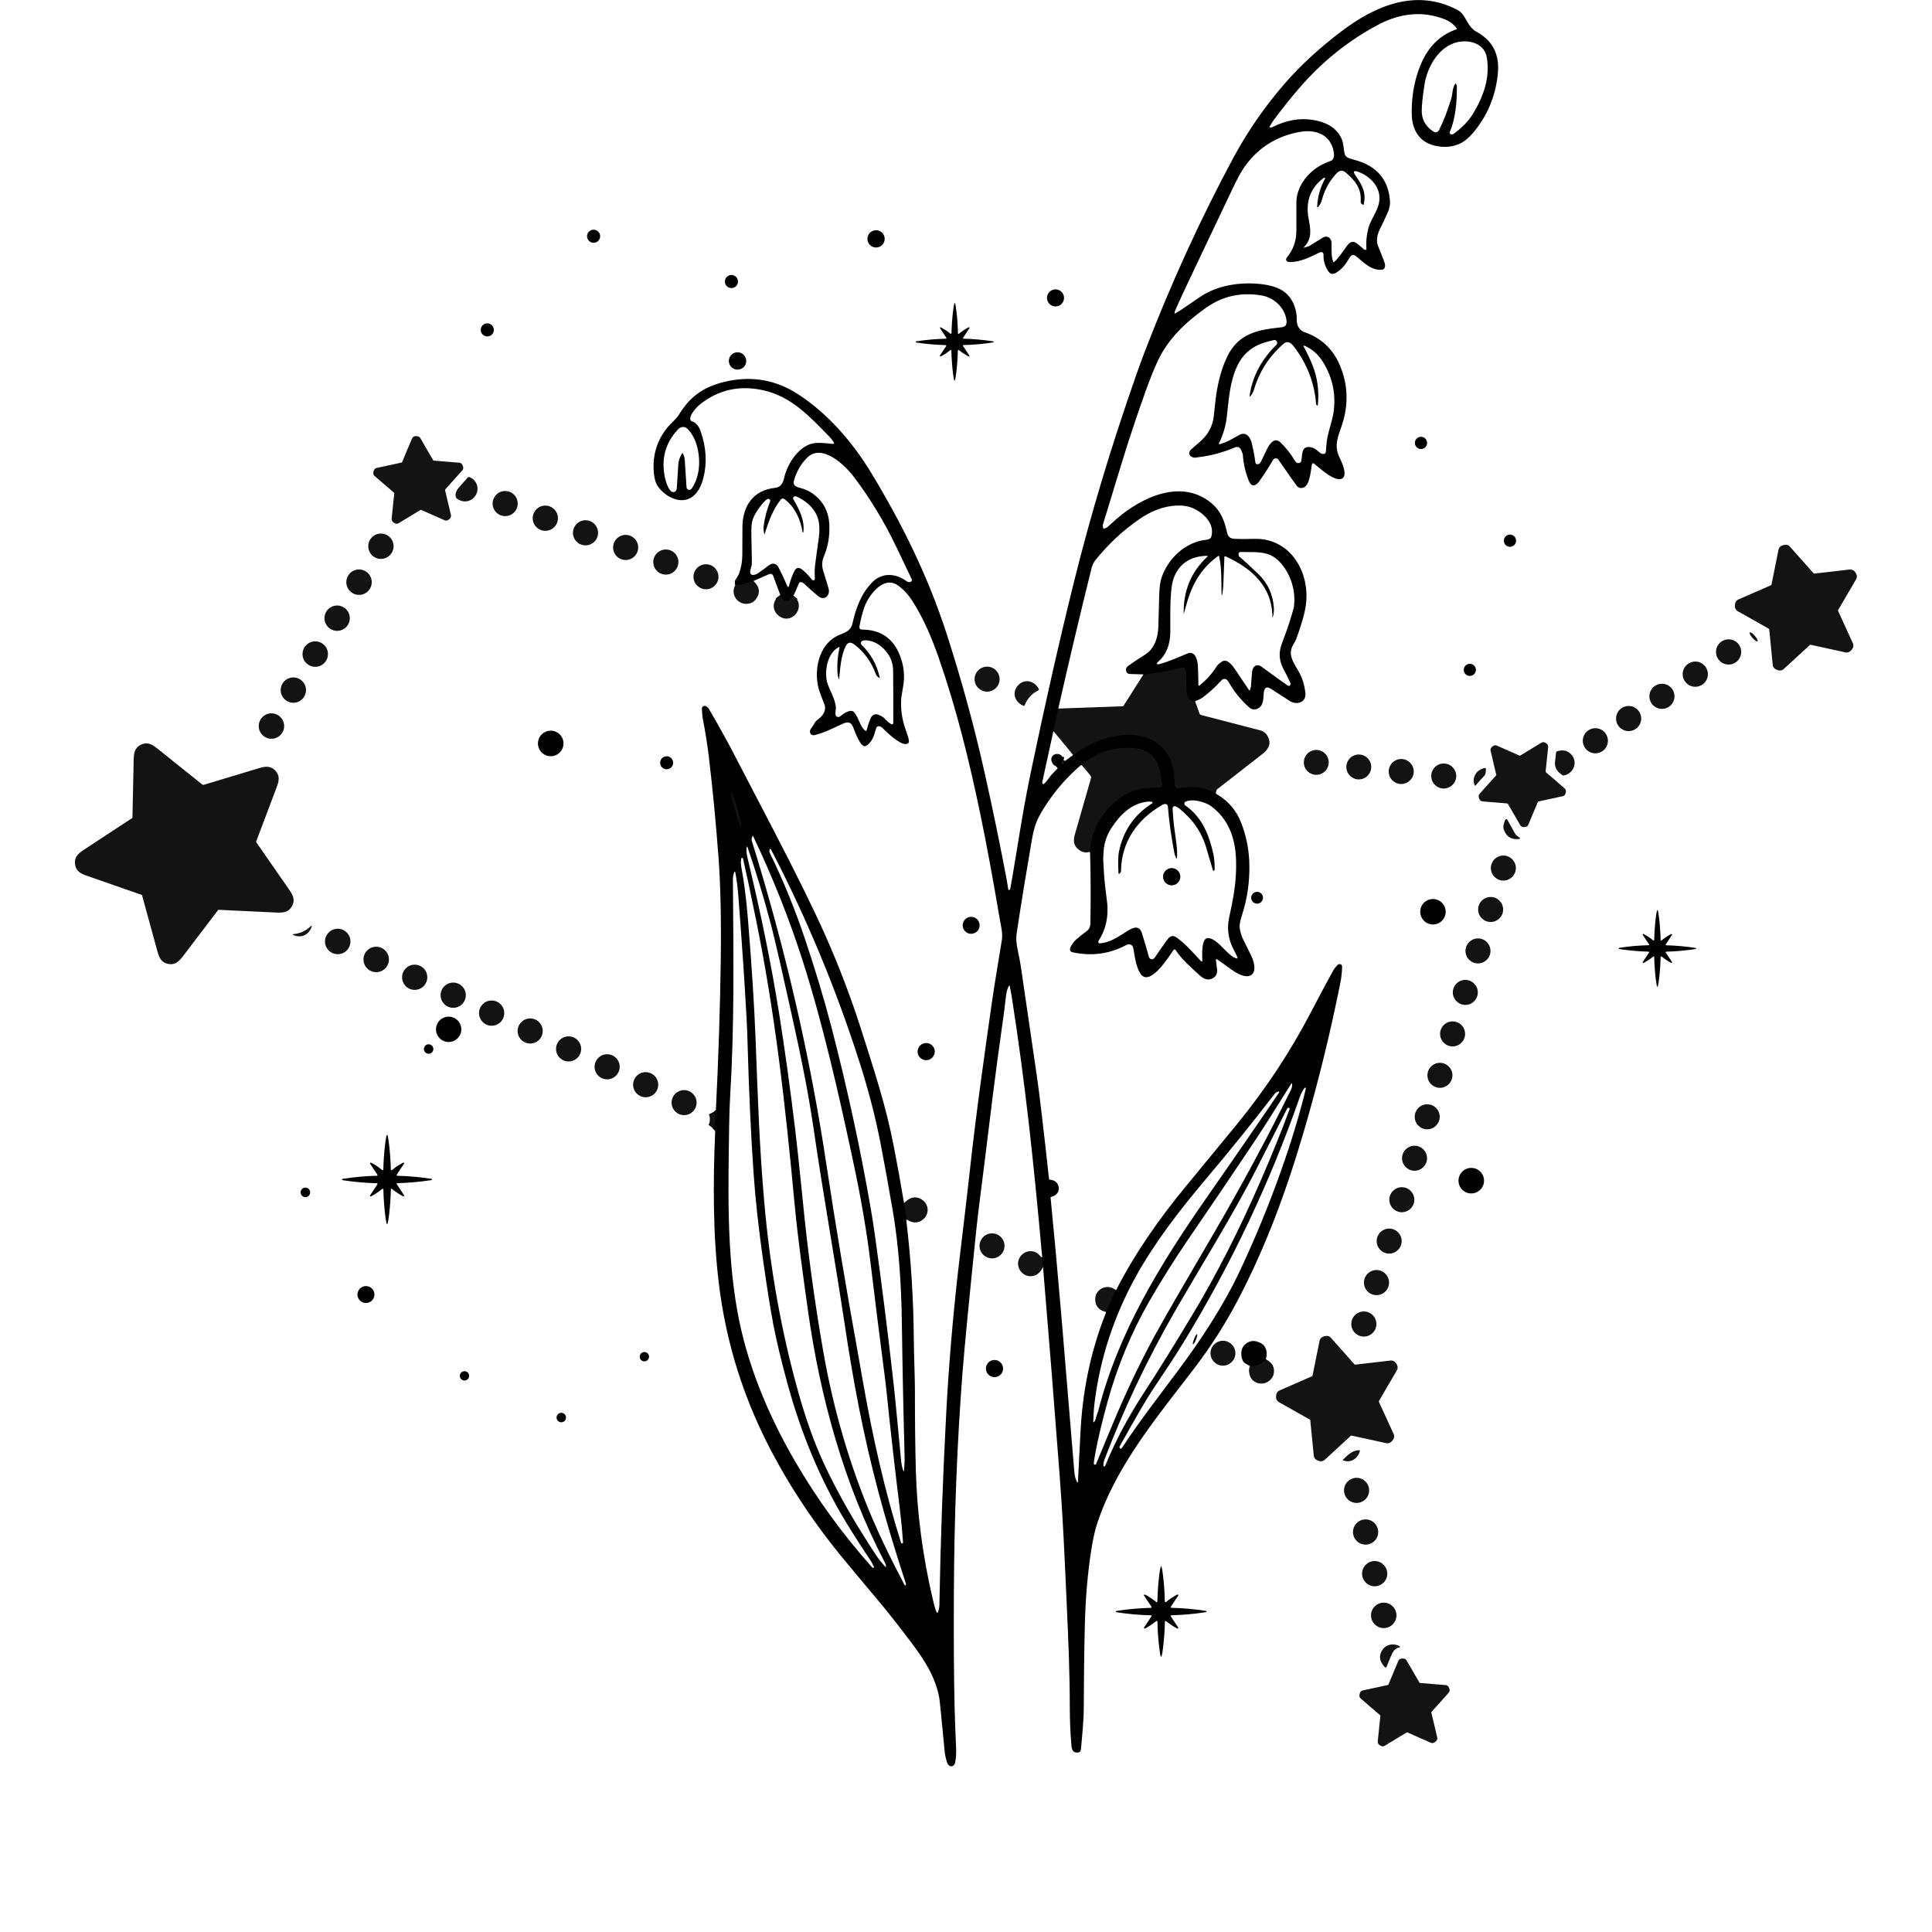 <?xml version="1.0" encoding="UTF-8"?>
<svg id="Layer_1" data-name="Layer 1" xmlns="http://www.w3.org/2000/svg" viewBox="0 0 360 360">
  <defs>
    <style>
      .cls-1, .cls-2 {
        stroke-width: 0px;
      }

      .cls-3 {
        fill: none;
        stroke: #090a0a;
        stroke-width: 2px;
      }

      .cls-2 {
        fill: #131313;
      }
    </style>
  </defs>
  <g>
    <path class="cls-3" d="m222.67,130.62c-1,.02-1.53-.57-1.57-1.76-.08-2.31-.13-3.56-.13-3.75,0-.43-.18-.67-.52-.74-.16-.03-.41,0-.76.11-2.22.63-4.43,1.03-6.63,1.18" vector-effect="non-scaling-stroke"/>
    <path class="cls-3" d="m197.2,132.03l-.91,4.2" vector-effect="non-scaling-stroke"/>
    <path class="cls-3" d="m198.1,142.05c-.19-.04-.31.07-.38.32-.02.08,0,.1.08.07.21-.1.31-.23.29-.39" vector-effect="non-scaling-stroke"/>
    <path class="cls-3" d="m199.96,140.67c.48-.33.97-.65,1.47-.96,3.36-2.09,8.28-3.69,12.14-2.32,3.35,1.18,5.08,3.96,5.27,7.59.03.6.06,1.04.08,1.32.03.37.36.64.72.61.02,0,.04,0,.06,0,1.38-.24,2.68-.48,4.28-.1.28.07.71.21,1.28.43.42.16.85.31,1.29.44" vector-effect="non-scaling-stroke"/>
    <path class="cls-3" d="m203.05,158.73c.05-.08.08-.16.09-.24.32-5.7,5.28-11.69,11.29-11.69.5,0,1.03,0,1.58-.02.43-.01.61-.23.54-.66-.17-1-.36-2.71-.81-3.77-.79-1.84-2.34-2.83-4.65-2.98-3.66-.24-6.83.83-9.51,3.19" vector-effect="non-scaling-stroke"/>
    <path class="cls-3" d="m206.1,244.45l1.77-4.07" vector-effect="non-scaling-stroke"/>
    <path class="cls-3" d="m194.39,236.02l-.15-1.74" vector-effect="non-scaling-stroke"/>
    <path class="cls-3" d="m132.81,210.2c.21-.27.36-.62.42-1.06.12-.75.03-1.4-.25-1.95" vector-effect="non-scaling-stroke"/>
    <path class="cls-3" d="m168.48,224.16l.48,3.09" vector-effect="non-scaling-stroke"/>
    <path class="cls-3" d="m147.8,111c-.23.32-.45.58-.65.76-.39.36-.82.29-1.18-.09-.22-.23-.44-.47-.64-.74" vector-effect="non-scaling-stroke"/>
    <path class="cls-3" d="m140.38,108.23c-.19.06-.56.19-1.13.4-.67.25-1.41.38-2.22.4" vector-effect="non-scaling-stroke"/>
    <path class="cls-3" d="m235.88,253.29c-.21.22-.46.44-.76.67-.61.48-1.36.68-2.24.58" vector-effect="non-scaling-stroke"/>
    <path class="cls-3" d="m136.97,150.92c.27.93.57,1.85.91,2.75.11.29.19.43.24.42.05-.01.04-.17-.02-.48-.19-.95-.42-1.89-.68-2.82-.27-.93-.57-1.85-.91-2.75-.11-.29-.19-.43-.23-.42-.05.01-.04.17.02.48.19.95.42,1.89.68,2.82" vector-effect="non-scaling-stroke"/>
  </g>
  <path class="cls-1" d="m222.67,130.62c-1,.02-1.53-.57-1.57-1.76-.08-2.31-.13-3.56-.13-3.75,0-.43-.18-.67-.52-.74-.16-.03-.41,0-.76.11-2.22.63-4.43,1.03-6.63,1.18-.79-.01-1.54-.03-2.23-.06-.47-.02-.87-.03-.99-.58-.09-.39.05-.71.4-.96.93-.65,1.72-1.19,2.39-1.6.9-.56,1.49-1.01,1.76-1.34,1.08-1.3,1.42-2.92,1.46-4.59.06-2.69.11-4.58.15-5.69.05-1.42.2-2.49.43-3.19,1.24-3.63,4.46-6.66,8.35-7.07.42-.04.83-.2.94-.61.67-2.4-1.46-4.42-3.47-5.29-.86-.37-1.86-.53-3-.48-2.55.12-4.84,1.08-6.96,2.54-3.04,2.1-5.77,4.64-8.18,7.64-.33.41-.56.89-.7,1.43-2.17,8.73-4.24,17.47-6.22,26.24l-.91,4.2-2.07,9.47c-.03.16.04.32.19.39.03.02.1-.02.19-.11.58-.51.93-1.21,1.38-1.68.44-.47.87-.9,1.28-1.3.33-.32.28-.41-.16-.26-.65.21-1.2-.74-1.2-1.23,0-1.52,2.62-1.42,2.2.55-.19-.04-.31.07-.38.32-.02.08,0,.1.08.07.21-.1.31-.23.29-.39l1.86-1.39c.48-.33.97-.65,1.47-.96,3.36-2.09,8.28-3.69,12.14-2.32,3.35,1.18,5.08,3.96,5.27,7.59.03.6.06,1.04.08,1.32.03.37.36.64.72.61.02,0,.04,0,.06,0,1.38-.24,2.68-.48,4.28-.1.28.07.71.21,1.28.43.42.16.85.31,1.29.44.02.02.03.06.04.11.02.07.05.13.12.16,2.17,1.25,3.71,3.05,4.61,5.42.87,2.27,1.36,4.58,1.47,6.93.14,3.03-.17,5.96-.93,8.79-.43,1.61-1,2.87-.82,3.95.13.75.34,1.42.63,2,.67,1.33,1.2,2.41,1.59,3.24.49,1.07,1.02,3.2-.56,3.57-1.02.24-2.55-.7-3.4-1.33-1.1-.81-1.94-1.41-2.52-1.8-.06-.04-.14-.02-.18.04-.02.03-.02.06-.02.09.08.53.16,1.13.22,1.8.07.72-.17,1.24-.73,1.57-.93.56-1.77.19-2.57-.55-1.78-1.64-3.26-2.91-4.42-4.66-.07-.11-.23-.15-.34-.07-.03.02-.05.04-.07.07-.77,1.12-4.6,7.32-6.28,4.18-.74-1.39-.89-2.76-1.19-4.5-.12-.74-.77-.91-1.35-.6-3.12,1.66-6.45,2.1-9.98,1.33-1.19-.26.18-1.91.61-2.31.51-.47,1.21-1.03,2.1-1.69.4-.3.61-.78.62-1.44.08-4.58.06-8.95-.06-13.13,0-.07-.04-.11-.12-.12.05-.08.08-.16.09-.24.32-5.7,5.28-11.69,11.29-11.69.5,0,1.03,0,1.58-.02.43-.01.61-.23.54-.66-.17-1-.36-2.71-.81-3.77-.79-1.84-2.34-2.83-4.65-2.98-3.66-.24-6.83.83-9.51,3.19h-.07s-.09.03-.13.06c-2.36,2.02-4.43,4.35-6.2,6.99-.89,1.32-1.54,2.46-1.94,3.42-.38.9-.68,2.04-.92,3.44-1,5.8-1.94,11.54-2.8,17.2-.17,1.09-.12,1.94.12,3.09.31,1.49.51,2.55.61,3.2,1.02,6.92,2.04,13.85,3.04,20.78.45,3.11,1.19,9.42,2.23,18.92,0,.07.05.11.12.12.97.09,1.53.57,1.68,1.42.17.98-.6,1.63-1.44,1.82-.06.01-.08.04-.07.1.62,6.29,1.32,13.9,2.08,22.86.32,3.74,1.09,13.1,2.33,28.08.06.74.18,1.4.49,2.01.12.23.19.22.2-.04.13-2.27.28-5.26.46-8.96.36-7.7,1.86-15.22,4.74-22.44.02-.06.02-.11,0-.15l1.77-4.07c.07.01.13-.02.17-.1,3.51-6.85,7.97-13.2,12.85-19.13,4.81-5.83,8.03-9.76,9.68-11.77,5.32-6.52,9.87-13.4,13.64-20.63,1.61-3.08,3.02-5.73,4.25-7.94.23-.42.46-.67.83-1.07.09-.09.19-.14.32-.14.35,0,.51.16.51.5-.02,1.04-.14,2.09-.36,3.15-1.83,9.14-4.04,18.14-6.62,27.01-3.29,11.31-7.2,21.99-12.55,32.14-2.27,4.3-4.89,8.4-7.87,12.32-6.98,9.16-14.72,18.28-18.29,29.27-.38,1.19-.73,2.76-1.04,4.71-.69,4.43-1.1,9.16-1.21,14.21-.12,4.89-.18,10.08-.2,15.59,0,1.33-.18,3.79-.52,7.39,0,.02-.04.14-.12.36-.03.07-.08.13-.14.16-.45.23-1.12.11-1.34-.42-.09-.2-.15-.45-.17-.74-.21-2.34-.31-4.72-.31-7.16,0-6.08-.25-12.15-.54-18.47-.46-10.25-.71-16.3-1.35-24.74-.98-12.92-2.01-25.88-3.1-38.89l-.15-1.74c-1.7-18.91-3.18-32.4-5.6-48.07-.13-.86-.28-1.68-.45-2.46-.04-.18-.1-.18-.18-.03-.45.86-.53,1.88-.64,2.84-.09.82-.15,1.36-.19,1.64-.99,7.01-1.71,12.35-2.16,16.02-1.04,8.5-1.88,15.28-2.53,20.34-.19,1.47-.36,3-.53,4.57-1.37,13.27-2.23,22.18-2.58,26.73-1.01,13.08-1.54,26.77-1.6,41.09-.04,8.54,0,15.65.14,21.34.03,1.26.12,3.81.28,7.65.03.8-.02,1.77-.2,2.5-.22.92-1.18.84-1.46.02-.25-.72-.42-1.48-.49-2.28-.59-6.2-.92-9.48-.99-9.84-.73-3.9-2.73-6.98-5.11-10.16-2.38-3.17-4.56-5.94-6.56-8.31-3.01-3.58-5.17-6.17-6.49-7.78-5.69-6.93-10.88-14.84-14.8-23.04-4.23-8.85-6.92-18.14-8.1-27.79-1.12-9.13-1.11-18.83-.7-28.42,0-.08-.02-.14-.07-.19l-.41-.43c.21-.27.36-.62.42-1.06.12-.75.03-1.4-.25-1.95l.36-.34c.06-.05.08-.11.09-.19.48-9.68.78-18.95.9-27.8.1-7.67-.04-14.05-.42-19.15-.49-6.6-1.1-12.93-1.83-18.98-.26-2.12-.62-4.41-1.1-6.86-.11-.57-.11-1.18-.16-1.69-.02-.23,0-.39.08-.48.4-.48.99-.03,1.23.37,1.73,2.97,3.12,5.47,4.18,7.48,2.89,5.52,5.51,10.56,7.88,15.13,4.4,8.49,7.61,15.02,9.63,19.58,2.56,5.77,4.77,11.57,6.63,17.4,2.64,8.27,4.64,14.35,6.1,21.79.68,3.47,1.32,7.04,1.93,10.68l.48,3.09c-.04.06-.05.11-.05.17.87,7.28,1.33,14.58,1.39,21.91.03,3.49.21,7.16.21,9.83,0,5.9.06,10.81.17,14.72.22,8.02,1.27,16.05,3.16,24.1.2.85.36,1.62.72,2.45.03.06.1.09.16.06.03-.01.05-.04.07-.07.18-.47.27-.89.28-1.28.21-11.95.64-23.93,1.28-35.96.45-8.49,1.17-17.08,2.14-25.77.52-4.64,1.47-12.15,2.28-19.54,1.1-10.16,2.77-21.88,4.05-30.88.55-3.91,1.42-8.81,1.88-11.77.21-1.33-.1-2.37-.39-4.04-1.29-7.62-2.5-14.15-3.63-19.58-2.06-9.92-4.43-19.53-7.68-28.88-1.29-3.72-2.82-7.39-4.93-10.7-.83-1.3-1.77-2.3-2.82-3.01-2.68-1.81-5.42,2.04-6.13,4.04-.39,1.11-.7,2.31-.94,3.6-.08.43.1.65.55.65,3.41.03,5.73,1.64,6.98,4.81.74,1.88.94,3.78.62,5.69-.24,1.39-.36,2.12-.36,2.17-.16,2.14.14,4.23.91,6.25.23.61.48,1.38.52,1.86.02.29-.15.47-.52.54-1.1.19-3.55-2.09-4.38-2.96-.21-.22-.45-.34-.71-.36-.22-.02-.43.13-.49.34-.38,1.3-.69,2.63-1.9,3.33-.98.57-2.16-2.88-2.42-3.53-.32-.83-.92-1.04-1.81-.64-2.27,1.03-3.52,1.71-5.36,2.16-.77.19-1.07-.65-.7-1.16.34-.47.57-.82.7-1.06.15-.28.38-.52.67-.73.85-.61,1.6-1.64,1.17-2.76-.34-.89-1.02-2.43-1.25-3.7-.62-3.49.5-7.9,4.18-9.32,1.2-.46,2.01-.84,2.29-2.07.68-3.01,1.7-5.72,3.85-7.84.47-.46,1.08-.81,1.85-1.04,1.51-.46,3.2.11,4.46,1.05.15.11.33.15.51.12.35-.06.47-.25.35-.59-.01-.03-.96-2.01-2.84-5.95-2.22-4.65-4.84-8.98-7.87-13-1.64-2.19-5.96-6.42-8.76-3.63-1.11,1.1-1.91,2.46-2.41,4.09-.34,1.09.29,1.32,1.22,1.56.83.21,1.58.56,2.27,1.06,1.94,1.4,2.96,3.34,3.06,5.81.09,2.14-.24,3.99-1.02,5.88-.37.88-.4,1.78-.11,2.7.51,1.63.85,2.73,1,3.3.34,1.27-.81,2.33-1.96,1.38-1.04-.86-1.88-1.61-2.52-2.24-.29-.29-.88-.61-1.09-.07-.44,1.1-.78,1.86-1.03,2.28-.23.32-.45.58-.65.76-.39.36-.82.29-1.18-.09-.22-.23-.44-.47-.64-.74.02,0,.03-.01.05-.03.02-.03.02-.06.01-.09l-1.34-3.6c-.1-.26-.39-.39-.65-.3,0,0-.02,0-.02,0l-2.99,1.31c-.19.06-.56.19-1.13.4-.67.25-1.41.38-2.22.4-.19-.38-.14-.79.14-1.24.3-.46.47-.77.52-.91.41-1.12.62-2.31.62-3.58,0-3,.02-4.72.02-5.17.05-3.91,2-6.83,6.1-7.26,1.05-.11,1.46-.89,1.69-1.92.55-2.44,2.59-5.76,5.29-6.35,1.1-.24,2.55-.03,3.85.08.07,0,.14-.05.15-.12,0-.03,0-.05-.02-.08-.23-.41-.52-.8-.88-1.17-3.62-3.71-7.07-7.48-12.33-8.63-4.44-.98-8.39-.08-11.85,2.71-.51.41-2.16,2.17-1.62,2.94.05.07.12.12.2.14.74.23,1.28.84,1.63,1.84,1.06,3.05,1.23,5.96.5,8.76-.39,1.5-1.06,2.87-2.28,3.62-2.17,1.33-5.05-.35-6.27-2.23-.33-.52-.55-1.26-.65-2.24-.33-3.26.51-6.14,2.53-8.62.54-.66,1.63-1.59,2.05-2.25,1.15-1.82,2.21-3.16,4.03-4.37,1.34-.89,3.04-1.55,5.1-1.99,4.74-1,9.14-.18,13.19,2.46,5.55,3.62,10.14,8.94,13.57,14.6,5.79,9.54,10.62,19.35,14.03,29.89,2.81,8.67,5.18,17.35,7.13,26.06,1.48,6.62,2.84,13.22,4.09,19.79.1.54.2,1.16.3,1.87.02.14.09.18.21.13.09-.04.15-.12.17-.21,1.3-7.23,2.15-13.68,3.81-21.63,2.65-12.72,5.33-24.54,8.04-35.47,3.09-12.47,6.92-25.22,11.48-38.25.61-1.73,1.13-3.17,1.57-4.33,4.95-12.91,10.51-25.1,16.7-36.59,2.62-4.86,5.79-9.44,9.52-13.75,3.13-3.61,6.75-6.85,10.55-9.73,6.36-4.83,14-8.09,21.72-3.98,1.57.84,1.64,3.04,3.51,4.05,3.06,1.66,4.27,4.29,3.96,7.67-.35,3.94-1.74,7.47-4.15,10.57-.97,1.25-1.92,2.1-2.83,2.54-1.19.58-2.5.77-3.95.58-2.73-.36-4.38-1.85-4.96-4.46-.13-.57-.18-1.42-.16-2.54.05-2.9.59-5.6,1.61-8.11,1.33-3.28,3.44-5.55,6.69-6.72.12-.04.14-.12.06-.22-.95-1.26-2.17-1.72-3.78-2.16-3.68-.99-7.4-.29-10.75,1.48-5.62,2.97-10.57,6.94-14.87,11.94-1.49,1.73-2.99,3.61-4.5,5.62-.35.46-.66.95-.95,1.47-.03.05-.01.12.04.15.01,0,.02.01.04.01.17.02.33,0,.48-.08,2.51-1.27,4.98-1.71,7.39-1.35,2.35.35,4.58,1.37,5.52,3.66.33.81.31,1.87.51,2.63.12.46.45.77.98.92,1.08.31,1.76.52,2.05.63,3.34,1.24,5.15,3.66,5.42,7.24.06.72-.08,1.45-.41,2.18-.51,1.15-.96,2.1-1.35,2.86-.61,1.2-.89,2.36-.43,3.46.53,1.29.9,2.25,1.14,2.9.23.65.28,1.47-.67,1.47-1.89,0-3.05-1.26-4.54-2.49-.5-.41-.91-.36-1.22.17-.79,1.3-1.4,2.15-2.51,2.84-.62.38-1.11.31-1.48-.22-.65-.95-.96-2-.91-3.15,0-.16-.08-.32-.21-.4-.14-.08-.32-.08-.52.02-1.87.9-3.62,1.83-5.65,1.78-.54-.01-.79-.44-.42-.89,1.15-1.39,1.73-3.02,1.74-4.88.01-2.72.01-4.44,0-5.17-.05-3.06,2.11-5.81,4.75-7.2.25-.13.84-.39,1.76-.76.29-.12.52-.61.51-.97-.05-1.72-.93-3.31-2.51-4.02-1.42-.64-2.93-.57-4.47-.24-4.34.93-7.67,3.29-10.04,6.9-.48.73-1.14,1.99-1.99,3.78-1.28,2.7-3.61,7.62-7.01,14.75-1.73,3.64-2.85,6.05-3.36,7.22-.15.34-.26.63-.33.87-.06.19,0,.24.18.15.39-.21.89-.52,1.5-.95.45-.32,1.52-1.04,3.21-2.18,2.95-1.98,7.05-2.7,10.82-2.34,1.89.18,3.35.59,4.37,1.24,1.4.89,2.28,2.33,2.62,4.31.11.64-.04,1.7.29,2.35.29.55.67.91,1.16,1.08,3.12,1.07,5.33,3.11,6.62,6.14,1.54,3.6,1.68,7.31.43,11.13-.71,2.17-1.57,3.8-.48,6.07.37.76,1.64,3.43.45,3.98-1.41.64-4.25-2.09-5.2-2.82-.1-.08-.25-.06-.33.04-.02.03-.04.07-.05.1-.23,1.31-.41,3.78-1.46,4.28-.56.27-1.04.15-1.41-.33-.32-.41-1.44-2.01-3.37-4.8-.19-.27-.56-.34-.83-.15-.07.05-.13.12-.18.19-.77,1.34-1.62,2.66-2.55,3.96-.66.93-1.47,1.15-1.97-.09-.63-1.57-1-3.2-1.11-4.89,0-.08-.11-.36-.32-.86-.19-.47-.68-.65-1.08-.48-2.32.98-4.63,1.59-6.93,1.85-.01,0-.15.03-.41.07-.88.15-1.76-.73-.88-1.53.35-.32.86-.76,1.53-1.33,1.59-1.34,2.48-2.96,2.68-4.87.22-2.12.38-3.46.46-4.02.41-2.73,1.09-5.09,2.05-7.08.96-2,2.4-3.42,4.33-4.24,1.77-.76,3.6-.96,5.85-1.22.7-.08.98-.54.85-1.38-.37-2.34-2.33-4.15-4.63-4.54-3.79-.65-7.22.1-10.29,2.25-3.84,2.69-7.2,5.87-9.14,10.13-.68,1.48-1.44,3.39-2.06,5.12-1.66,4.6-3.21,9.25-4.64,13.93-1.95,6.36-3.09,10.11-3.43,11.24-.06.19-.04.42.06.7.02.06.09.1.16.08,0,0,0,0,0,0,.33-.12.55-.22.64-.31.85-.77,1.42-1.28,1.73-1.55,4.67-4.03,12.15-7.56,17.7-2.82,1.78,1.52,2.38,3.36,2.87,5.53.15.67.61,1.02,1.36,1.05,1.09.04,1.96.04,2.59.02,1.14-.04,2-.03,2.58.05,5.92.77,8.88,6.82,8.12,12.26-.21,1.53-.81,3.65-1.8,6.34-.19.52-.57,1.01-.76,1.45-.69,1.61.22,2.88,1.16,4.5.72,1.24,1.16,2.61,1.31,4.12.18,1.71-1.52,2.27-2.81,1.53-.03-.01-1.2-.77-3.52-2.26-.2-.13-.39-.22-.57-.29-.27-.09-.57.04-.68.3-.11.25-.17.49-.18.72-.08,1.18-.05,2.44-1.21,2.93-.56.23-1.08.13-1.57-.32-1.56-1.41-2.82-2.99-3.8-4.73-.15-.26-.3-.41-.47-.47-.32-.1-.58-.05-.78.17-1.17,1.27-2.33,2.33-3.49,3.19-.4.3-.9.55-1.5.74Zm48.6-115.02c.12.16.18.33.19.51.02,2.78-.2,5.87-1.31,8.48-.07.16,0,.35.17.42.01,0,.02,0,.04.01.19.06.37.01.56-.12,1.58-1.16,2.77-2.4,3.57-3.73,2-3.32,3.15-6.71,2.57-10.41-.4-2.53-2.99-3.36-5.23-2.96-3.65.65-5.9,4.64-6.41,8.02-.31,2.06-.48,3.62-.5,4.7-.04,1.65.65,2.96,2.06,3.92.52.36.93.25,1.22-.32.78-1.56,1.51-3.45,2.2-5.67.29-.96.2-2,.74-2.83.05-.08.1-.08.15,0Zm-25.83,22.81c.08-1.76.57-3.48,1.48-5.15.03-.05,0-.11-.04-.13-.02-.01-.04-.01-.06-.01-.11.02-.2.05-.26.1-2.44,1.85-3.28,4.43-2.74,7.4.37,2,.75,3.79-.81,5.39-.12.13-.1.17.07.12.48-.13.85-.26,1.08-.41.96-.61,1.75-1.1,2.37-1.47.78-.46,1.56.13,1.58.96.04,1.7-.07,2.61.32,3.57.03.09.09.1.16.04.88-.8,1.46-1.71,2.24-2.79.33-.46.6-.75.81-.85.42-.21.86-.12,1.32.27.7.6,1.06.9,1.09.93.14.12.29.18.46.18.08,0,.12-.04.11-.12-.1-1.32.01-2.57.32-3.78.58-2.26,2.34-3.82,2.08-6.22-.22-2.05-1.99-3.71-3.87-4.4-.93-.34-1.11-.11-.55.7,1.18,1.7,2.03,3.12,1.51,5.3-.03.13-.1.16-.21.08l-.1-.07c-.19-.13-.28-.3-.26-.53.21-2.35-1.11-3.99-2.82-5.4-.66-.55-1.21-.32-1.76.27-1.27,1.39-2.15,3.01-2.64,4.85-.12.46-.34.87-.65,1.25-.18.21-.26.18-.25-.09Zm-12.37,35.32c-.19.23-.26.2-.21-.09.53-3.63,2.33-6.79,4.92-9.32.3-.29.29-.74-.12-.93-.08-.04-.18-.05-.26-.03-1.01.23-1.83.46-2.44.7-2.01.77-3.48,2.14-4.41,4.11-1.41,3-1.57,6.17-1.96,9.54-.19,1.67-.68,3.32-1.46,4.92-.03.06,0,.12.05.15.03.01.06.02.08,0,.63-.19,1.26-.44,1.88-.75.03-.01.62-.34,1.77-.97,1.23-.68,2.02.3,2.3,1.39.3,1.19.54,2.42.71,3.71.03.25.2.36.49.34.28-.02.46-.3.57-.52.06-.13.42-.87,1.07-2.22.47-.97,1.41-2.42,2.54-1.33,1.01.97,1.91,2.11,2.7,3.42.25.42.6.57,1.02.32.06-.04.11-.09.13-.16.31-.98-.13-2.93,1.66-2.7.92.12,1.38.7,1.92,1.1.14.1.28.16.41.17.25.02.41-.02.5-.11.09-.09.14-.29.16-.6.05-1.05.16-1.95.32-2.68.28-1.29.87-2.97,1.07-4.32.49-3.33-.15-6.46-1.93-9.37-.87-1.43-2.03-2.46-3.47-3.08-.05-.02-.09-.02-.13-.01-.07.02-.08.06-.05.12.73,1.36,1.28,2.54,1.67,3.52.92,2.32,1.25,4.79.99,7.42-.01.1-.06.13-.14.07l-.07-.05c-.06-.04-.1-.11-.11-.18-.3-3.88-1.64-7.41-4.03-10.59-.58-.78-1.25-1.36-2.06-.65-2.65,2.32-4.49,5.16-5.49,8.53-.09.32-.36.85-.57,1.11Zm-105.79,10.83c.18.37.29.78.32,1.21.21,3.15.32,4.81.32,4.96.02.64.68.72,1,.26,1.64-2.42,1.66-5.79.77-8.46-.27-.81-1.29-2.92-2.31-2.97-.4-.02-.76.14-1.08.49-2.34,2.5-3.14,5.5-2.39,8.99.14.65.7,2.57,1.47,2.65.38.04.62-.17.73-.62l.27-4.38c.05-.82.28-1.53.68-2.14.08-.13.16-.12.23.01Zm22.4,14.62s-.03.06-.06.06-.06-.03-.06-.06c-.41-2.38-1.36-4.59-3.29-6.1-.32-.25-.58-.24-.8.03-1.4,1.73-2.25,4.02-2.98,6.39-.03.09-.05.09-.08,0-.13-.54-.17-1.04-.11-1.5.19-1.5.6-3.05,1.23-4.64.03-.06.02-.13-.02-.18-.18-.28-.41-.3-.7-.07-.42.34-.94.93-1.54,1.79-.58.83-.96,1.6-1.12,2.31-.12.51-.17,1.35-.14,2.51.02,1.2.05,2.8.09,4.79,0,.42,0,.71-.05.89-.09.37-.3.85-.26,1.3.02.26.25.45.51.44.62-.03.88-.29,1.37-.62.44-.3.82-.58,1.16-.85.46-.37.79-.57,1.01-.61.54-.09.94.13,1.22.65.51.97,1.05,2.12,1.62,3.44.14.33.26.32.35-.03.26-1.02.59-1.92.98-2.7.33-.65.79-.77,1.38-.35.55.39,1.19,1.05,1.92,1.96.04.05.11.08.2.1.11.02.2,0,.27-.08.05-.06.08-.16.06-.32-.06-.86-.05-1.69.05-2.47.1-.82.32-2.5.68-5.06.12-.83.14-1.64.07-2.43-.23-2.49-2.04-4.3-4.29-5.27-.13-.06-.29-.03-.4.06-.17.15-.22.29-.14.43,1.09,1.88,2.18,3.95,1.88,6.19Zm70.88,15.15c-.07-4.24,1.38-7.76,4.37-10.56.15-.14.12-.2-.08-.2-2.99.08-5.01,1.39-6.06,3.92-.29.69-.48,1.64-.58,2.87-.2,2.42-.13,4.31-.14,7.32,0,2.25-.65,4.29-2.4,5.74-.01.01-.03.03-.04.04-.11.17-.07.28.11.32.06.01.11.01.16,0,1.82-.44,3.95-1.44,5.34-2,1.55-.63,1.92,1.36,1.97,2.35.04.85.08,2.03.09,3.53,0,.06.05.11.11.11.02,0,.05,0,.07-.02,1.27-1,2.35-2.2,3.24-3.6.2-.31.54-.61,1.04-.91.93-.56,1.92.81,2.39,1.5,1.01,1.49,1.88,2.79,2.61,3.89.02.03.07.04.11.02.01,0,.02-.02.03-.04.13-.36.21-.72.23-1.09.07-1.17.14-1.98.19-2.41.11-.94.86-1.52,1.71-.9,2.07,1.51,3.68,2.67,4.84,3.48.29.2.49.15.59-.17.03-.09.02-.19-.02-.28-.42-.9-.85-1.78-1.3-2.62-.27-.51-.46-1-.56-1.48-.3-1.38-.06-2.37.5-3.84.53-1.4.91-2.46,1.14-3.18.55-1.77.85-2.78.88-3.04.21-1.64.04-3.26-.52-4.85-.7-1.99-2.19-4.18-4.16-4.92-1.63-.61-3.78-.38-5.22-.46-.22-.01-.41.15-.42.37-.02.26.1.49.34.67.39.29,1.5,1.31,3.33,3.05,1.74,1.66,2.71,3.73,2.91,6.21.05.64-.02,1.27-.2,1.88-.04.12-.05.12-.06,0-.03-5.78-3.89-9.16-8.75-11.37-.07-.03-.16,0-.19.07,0,.02-.01.04-.01.05-.03.54-.09,2.19-.19,4.95-.03.74-.09,1.36-.18,1.85-.08.45-.14.45-.16-.01-.08-1.92.08-4.65-.46-6.92-.01-.05-.06-.08-.11-.07-.01,0-.02,0-.03.01-2.92,2.03-4.68,4.88-5.74,8.33-.16.53-.39,1.33-.69,2.41-.02.08-.03.08-.03,0Zm-64.26,12.2c-.15-.42-.24-.86-.26-1.33-.08-1.51.05-3.01.39-4.5.01-.06-.02-.11-.08-.13-.02,0-.05,0-.07.01-2.06,1.12-2.62,4.22-2.23,6.24.08.4.26.92.55,1.58.57,1.29,1.02,2.15,1.15,3.38.06.54-.41,1.77.44,1.83.13,0,.28-.06.47-.22.47-.39,1.93-1.42,2.51-.65.52.67.74,1.26,1.17,2.21.22.5.52.9.91,1.22.06.05.15.04.19-.02.01-.01.02-.03.03-.05.22-.85.46-1.57.72-2.19.25-.59.64-.86,1.18-.81.34.03,1.18.46,1.41.73.4.46.83.83,1.3,1.12.1.06.24.03.3-.07.01-.02.02-.04.03-.06.02-.09.04-.21.04-.37.01-3.13,0-6.28-.03-9.43-.01-1.25-.35-2.34-1.03-3.27-.92-1.28-2.22-2.28-3.86-2.43-.34-.03-.61,0-.81.07-.25.09-.37.37-.28.62.03.07.07.13.12.18,1.69,1.61,2.82,3.63,3.37,6.06.02.08,0,.1-.08.06-.31-.15-.53-.38-.64-.69-.87-2.34-2.22-4.19-4.04-5.54-.66-.49-1.17-.42-1.52.22-.98,1.76-1.1,4.45-1.29,6.23-.01.1-.03.1-.07,0Zm-19.33,24.39c.27.93.57,1.85.91,2.75.11.29.19.43.24.42.05-.01.04-.17-.02-.48-.19-.95-.42-1.89-.68-2.82-.27-.93-.57-1.85-.91-2.75-.11-.29-.19-.43-.23-.42-.05.01-.04.17.02.48.19.95.42,1.89.68,2.82Zm82.23,9.03c-.19-.33-.31-.68-.38-1.04-.59-3.05-.99-5.91-1.2-8.58-.05-.66-.66-.58-1.07-.34-4.64,2.7-7.59,6.84-7.67,12.31,0,.15-.07.3-.19.4l-.06.05c-.14.12-.21.09-.22-.1-.09-1.92-.06-3.23.08-3.92.79-3.9,2.86-6.92,6.2-9.04.07-.04.09-.13.05-.2-.02-.03-.05-.06-.09-.07-.27-.06-.56-.08-.87-.04-2.98.34-5.07,2.43-6.69,4.92-.84,1.29-1.32,2.7-1.44,4.24-.07.85-.09,1.41-.08,1.68.1,1.91.16,3.26.36,4.94.25,2.11.38,3.17.39,3.2.24,2.58-.3,4.91-1.63,6.98-.08.13-.04.31.09.4.05.03.12.05.18.04,1.95-.18,3.14-1.07,5.15-2.32.97-.61,2.16-1.15,2.66.4.42,1.33.87,2.82,1.32,4.46.09.31.41.49.71.4.13-.04.25-.12.33-.23.73-1.08,1.49-2.16,2.26-3.23.52-.73,1.01-1.16,1.85-.57,1.66,1.18,3.05,2.81,4.52,4.37.19.19.28.16.27-.11-.02-.9-.2-3.89.89-4.14.78-.18,1.97.83,2.5,1.36,1.13,1.12,2.17,2.29,3.06,2.42.06,0,.11-.03.12-.09,0-.02,0-.04,0-.05-.35-.91-.96-1.84-1.25-2.68-.55-1.58-.66-3.12-.35-4.61.44-2.08.73-3.53.86-4.34.39-2.35.54-4.63.45-6.83-.17-4-1.47-7.4-4.62-9.76-1.04-.78-3.53-1.49-4.79-.84-.2.1-.28.34-.17.54.03.06.07.11.13.15,3.14,2.19,4.45,5.49,5.25,9.14.15.7.23,1.62.22,2.76,0,.19-.07.28-.2.27-.06,0-.11-.04-.12-.09-.11-.39-.53-1.8-1.25-4.22-.85-2.87-2.53-5.31-5.05-7.31-.2-.16-.42-.29-.67-.39-.2-.08-.43.02-.51.22-.02.05-.03.11-.03.16.06,1.36.17,2.64.34,3.86.3,2.27.59,3.73.48,5.43,0,.08-.03.09-.07.02Zm-51.47,121.72c-1.01-8.19-1.85-15.6-2.52-22.22-.12-1.19-.3-2.7-.55-4.55-.75-5.73-1.55-12.13-2.4-19.19-.71-5.96-1.81-12.41-3.3-19.35-2.63-12.34-5.54-25.25-9.33-37.14-2.53-7.93-5.63-15.73-9.28-23.39-.04-.09-.09-.09-.14,0-.17.3-.2.6-.1.92,6.22,19.97,10.85,40.08,13.89,60.31,1.61,10.74,3.63,22.78,6.04,36.11.07.4.34,1.92.8,4.53,1.8,10.19,3.98,19.97,7.04,29.72.02.08.06.13.1.15.07.04.14.04.21,0,.05-.02.08-.08.08-.13-.14-2.05-.32-3.97-.54-5.77Zm-10.37-35.11c-1.64-11.03-3.93-23.67-5.77-36.32-1.03-7.06-2.5-14.11-4.12-21.41-1.38-6.16-2.83-12.83-3.92-16.94-1.21-4.58-2.61-9.21-4.21-13.89-.12-.35-.2-.34-.23.03-.05.52,0,1.14.19,1.89,2.29,9.55,4.27,18.87,5.86,28.82,1.08,6.79,2.08,14.03,3.01,21.73.72,6.03,1.31,12.5,1.8,17.01.86,7.99,1.99,16.05,3.4,24.16,1.9,10.96,4.96,21.39,9.17,31.29,1.5,3.52,3.51,7.67,6.03,12.45.04.07.09.08.14.02l.06-.06c.05-.05.07-.12.05-.19-2.07-6.31-3.79-12.05-5.16-17.21-2.73-10.23-4.7-20.6-6.29-31.36Zm8.98-21.02c-.74-4.36-1.48-8.43-2.21-12.22-.96-5-2.28-10.11-3.95-15.33-4.37-13.68-9.87-26.92-16.52-39.72-.04-.07-.12-.09-.18-.06-.03.01-.05.04-.06.06-.09.22-.07.46.06.74,2.41,4.93,4.54,10.12,6.39,15.58,1.98,5.86,3.67,11.48,5.07,16.85,2.96,11.4,5.41,22.71,7.34,33.92.24,1.4.48,2.92.71,4.55,1.26,8.94,2.4,17.99,3.43,27.13.56,4.98.97,9.87,1.48,15.08.07.72.2,1.32.38,1.81.1.28.16.27.19-.03.04-.58.12-1.75.09-2.48-.23-8.38-.4-16.66-.51-24.86-.09-6.95-.54-14.19-1.7-21.01Zm-18.23-.66c-1.79-19.24-3.69-36.2-7.34-54.02-1.11-5.43-1.89-9.05-2.32-10.86-.03-.12-.11-.17-.22-.14-.06.01-.1.06-.11.12-.08.6-.1,1,.03,1.68.51,2.71.92,5.96,1.23,9.77.7,8.56,1.17,15.95,1.41,22.15.42,11.08.71,19.96,1.6,30.21,1.09,12.62,3.25,24.63,6.48,36.04,1.36,4.81,2.89,9.05,4.59,12.74,2.79,6.05,6.29,11.91,9.76,17.18.48.74,1.04,1.44,1.68,2.12.15.16.22.13.2-.09-.01-.15-.09-.37-.23-.64-7.62-14.62-12.06-30.79-14.33-47.01-.95-6.83-1.89-13.53-2.42-19.23Zm-4.08,21.53c-.46-2.4-1.05-6.09-1.77-11.09-.88-6.18-1.5-11.74-1.84-16.67-.5-7.19-.87-15.25-1.12-24.2-.04-1.6-.1-3.13-.18-4.6-.36-6.63-.88-14.3-1.55-23.02-.1-1.33-.28-2.71-.53-4.15-.06-.36-.15-.37-.28-.03-.13.36-.19.8-.19,1.32.1,15.53.29,26.79-.53,40.58-.08,1.42-.14,3.09-.17,5-.17,11.9-.49,23.33,1.49,34.57,1.75,9.89,5.69,19.42,10.82,28.23,4.08,7,8.85,13.57,14.33,19.71.06.07.15.09.25.06.07-.02.12-.1.09-.18,0,0,0-.02-.01-.02-.19-.35-.4-.81-.63-1.16-1.63-2.42-3.14-4.78-4.54-7.07-4.9-8.06-8.42-16.72-10.9-25.74-1.19-4.34-2.11-8.19-2.76-11.55Zm60.01,24.71c-.15.83-.23,1.36-.23,1.56,0,.09.03.16.08.2.05.03.1.05.16.04.09,0,.16-.06.2-.14,1.95-4.72,3.23-7.8,3.84-9.22,2.3-5.37,4.71-10.36,7.25-14.98,2.57-4.67,5.48-9.56,11.08-19.2,5.23-9,9.93-17.75,14.1-26.25.17-.36.26-.69.26-1,0-.32-.09-.34-.26-.07-2.5,3.97-4.6,7.4-7.03,11.02-4.18,6.25-8.17,12.15-11.98,17.7-2.59,3.78-5.3,8.11-7.32,11.63-3.35,5.84-5.94,12.05-7.77,18.64-.92,3.31-1.79,6.8-2.39,10.07Zm4.59-1.57c-.04.07-.04.16,0,.23.1.22.24.23.41.03.04-.05.09-.1.12-.16,3.19-4.85,6.31-8.84,10.29-14.18,4.35-5.83,8.57-12.21,11.66-18.82,2.85-6.07,5.38-12.24,7.6-18.51,1.94-5.49,3.46-10.51,4.56-15.05.03-.12.04-.19.04-.22-.02-.26-.1-.29-.26-.09-.33.44-.6.95-.81,1.53-5.57,15.96-12.78,31.2-21.63,45.7-1.87,3.08-3.77,5.83-5.97,9.17-1.11,1.68-3.11,5.13-6.02,10.35Zm-4.72-4.64c.32-.4.32-.93.53-1.44.09-.21.15-.4.2-.56,3.74-14.7,11.64-27.47,20.25-39.82,3.9-5.59,7.56-10.89,10.98-15.88,1.44-2.1,2.25-3.29,2.43-3.58.13-.2.08-.27-.15-.22-.27.06-.5.22-.69.48-3.77,4.92-8.1,10.29-13,16.1-4.52,5.36-9.29,11.5-12.8,17.85-4.08,7.39-6.64,15.17-7.68,23.33-.14,1.11-.23,2.34-.26,3.66,0,.23.06.25.2.07Zm2.05,8.19c1.83-4.52,4.23-9.04,7.19-13.57,2.56-3.92,5.61-8.82,9.14-14.71,4.41-7.35,8.58-15.54,12.52-24.58,2.14-4.91,3.97-9.44,5.5-13.59.02-.07,0-.12-.05-.15l-.09-.05c-.11-.06-.24-.03-.31.08,0,0,0,0,0,.01-1.95,3.83-3.89,7.64-5.82,11.43-4.36,8.55-10.86,18.94-15.27,26.65-5.08,8.87-9.41,18.01-13,27.43-.14.38-.19.75-.14,1.12.01.07.07.11.14.1.02,0,.05-.02.07-.03.07-.07.11-.11.12-.14Z"/>
  <circle class="cls-1" cx="110.61" cy="44.02" r="1.22"/>
  <circle class="cls-1" cx="163.24" cy="44.51" r="1.61"/>
  <circle class="cls-1" cx="136.29" cy="52.46" r="1.22"/>
  <circle class="cls-1" cx="196.68" cy="55.51" r="1.59"/>
  <path class="cls-1" d="m170.63,63.7c0-.05.05-.09.14-.1,1.8-.28,3.63-.44,5.48-.49.06,0,.11-.05.11-.11,0-.02,0-.04-.02-.06l-1.19-1.8s0-.11.05-.14c.02,0,.03-.01.05-.02.04,0,.09.02.16.06.65.37,1.22.75,1.69,1.14.05.04.13.03.17-.02.02-.02.03-.05.03-.07.03-1.35.12-2.71.29-4.08.12-1.02.23-1.54.33-1.54.08,0,.18.51.3,1.54.16,1.37.26,2.73.28,4.08,0,.07.06.12.12.12.03,0,.05-.01.07-.03.48-.4,1.04-.78,1.69-1.14.07-.04.12-.06.16-.06.07,0,.12.06.12.11,0,.02,0,.03-.01.05l-1.19,1.8s-.02.11.03.15c.02.01.03.02.05.02,1.85.05,3.68.21,5.48.49.1.01.14.05.14.1,0,.06-.05.1-.14.11-1.8.28-3.63.44-5.48.49-.06,0-.11.05-.11.11,0,.02,0,.04.02.06l1.19,1.8s.01.11-.05.14c-.02.01-.04.02-.06.02-.03,0-.09-.02-.16-.06-.65-.37-1.22-.75-1.69-1.14-.05-.04-.13-.03-.17.02-.02.02-.03.05-.03.08-.03,1.35-.12,2.71-.29,4.07-.12,1.03-.23,1.54-.33,1.54-.08,0-.18-.51-.3-1.54-.16-1.37-.26-2.73-.28-4.08,0-.07-.06-.12-.12-.12-.03,0-.05.01-.07.03-.48.4-1.04.78-1.7,1.14-.07.04-.12.06-.16.06-.07,0-.12-.06-.12-.11,0-.02,0-.03.01-.04l1.19-1.8s.02-.11-.03-.15c-.02-.01-.04-.02-.06-.02-1.85-.05-3.68-.21-5.48-.49-.1-.02-.14-.05-.14-.11Z"/>
  <circle class="cls-1" cx="90.8" cy="61.47" r="1.22"/>
  <circle class="cls-1" cx="137.43" cy="67.26" r="1.62"/>
  <path class="cls-2" d="m77.52,81.28c.38-.02.64.09.79.33.81,1.37,1.61,2.75,2.4,4.14,0,0,.02.01.06.04.04.02.06.04.06.04,1.59.12,3.18.25,4.77.39.29.03.5.21.63.56.14.35.12.64-.07.85-1.06,1.19-2.12,2.38-3.19,3.56,0,0,0,.02-.02.07-.01.05-.02.07-.02.07.38,1.55.74,3.1,1.1,4.65.06.28-.05.54-.34.78-.29.24-.57.31-.83.19-1.46-.63-2.92-1.28-4.37-1.93,0,0-.02,0-.07,0-.05,0-.07,0-.07,0-1.36.84-2.72,1.66-4.09,2.48-.25.15-.53.12-.84-.08-.32-.2-.47-.45-.44-.73.15-1.59.31-3.17.49-4.76,0,0,0-.02-.03-.06-.02-.04-.03-.07-.03-.07-1.22-1.03-2.42-2.07-3.63-3.12-.21-.19-.28-.46-.18-.83.09-.37.28-.59.56-.65,1.56-.35,3.11-.68,4.67-1.01,0,0,.02-.02.06-.05.03-.03.05-.04.05-.05.61-1.48,1.22-2.95,1.85-4.41.11-.26.36-.41.73-.43Z"/>
  <circle class="cls-1" cx="264.78" cy="82.53" r="1.14"/>
  <path class="cls-2" d="m85.26,93.01c-.72-.49-.27-1.59.17-2.08.88-.98,1.47-1.65,1.76-1.99.05-.06.12-.08.2-.06,1.48.48,2.01,2.19,1.23,3.43-.75,1.19-2.21,1.45-3.36.69Z"/>
  <circle class="cls-2" cx="94.13" cy="93.83" r="2.34"/>
  <circle class="cls-2" cx="101.61" cy="96.56" r="2.35"/>
  <circle class="cls-2" cx="109.1" cy="99.28" r="2.34"/>
  <circle class="cls-2" cx="70.98" cy="101.78" r="2.36"/>
  <circle class="cls-1" cx="281.36" cy="100.75" r="1.14"/>
  <circle class="cls-2" cx="116.58" cy="102.01" r="2.34"/>
  <path class="cls-2" d="m338,106.86s.05.02.06.02c2.2-.26,4.39-.51,6.59-.76.45-.05.82.14,1.11.59s.32.86.09,1.25c-1.11,1.91-2.23,3.82-3.35,5.73,0,.01,0,.03-.01.06,0,.03,0,.05,0,.06.93,2.01,1.85,4.02,2.76,6.03.19.41.12.83-.22,1.24-.33.41-.72.57-1.17.48-2.16-.47-4.32-.94-6.48-1.42-.01,0-.03,0-.06,0-.03,0-.05.02-.06.03-1.62,1.5-3.25,3-4.89,4.49-.33.31-.75.36-1.24.17-.5-.19-.77-.51-.81-.96-.22-2.2-.44-4.4-.65-6.6,0-.01-.01-.03-.03-.06-.02-.03-.03-.04-.04-.05-1.93-1.08-3.86-2.17-5.78-3.26-.39-.22-.58-.6-.55-1.13.03-.53.25-.89.66-1.07,2.02-.89,4.05-1.78,6.08-2.66.01,0,.03-.02.05-.04.02-.02.03-.04.03-.06.43-2.17.87-4.34,1.31-6.5.09-.44.39-.74.91-.87.51-.14.92-.04,1.22.3,1.47,1.65,2.94,3.3,4.41,4.96,0,0,.03.02.06.03Z"/>
  <circle class="cls-2" cx="124.07" cy="104.73" r="2.34"/>
  <circle class="cls-2" cx="131.55" cy="107.47" r="2.33"/>
  <circle class="cls-2" cx="66.9" cy="108.48" r="2.37"/>
  <path class="cls-2" d="m140.38,108.23c1.2,1.13,1.35,2.29.44,3.46-.32.42-.74.68-1.27.78-1.98.41-3.57-1.66-2.53-3.45.81-.01,1.55-.14,2.22-.4.57-.21.94-.34,1.13-.4Z"/>
  <path class="cls-2" d="m145.33,110.93c.21.27.42.51.64.74.36.37.79.44,1.18.09.2-.18.41-.43.65-.76,2.54,1.8.01,5.36-2.39,3.95-1.61-.95-1.66-2.99-.08-4.02Z"/>
  <circle class="cls-2" cx="62.82" cy="115.19" r="2.36"/>
  <ellipse class="cls-2" cx="326.77" cy="118.68" rx=".29" ry="1.1" transform="translate(2.51 244.05) rotate(-41.1)"/>
  <circle class="cls-2" cx="322.1" cy="121.48" r="2.35"/>
  <circle class="cls-2" cx="58.74" cy="121.88" r="2.37"/>
  <circle class="cls-2" cx="315.89" cy="125.62" r="2.35"/>
  <circle class="cls-1" cx="273.88" cy="124.82" r="1.13"/>
  <circle class="cls-2" cx="183.93" cy="126.55" r="2.33"/>
  <path class="cls-2" d="m222.67,130.62l.86,2.38c.04.11.13.19.24.22,5.92,1.53,9.62,2.49,11.12,2.89.62.16,1.09.59,1.42,1.27.65,1.33-.12,2.42-1.18,3.2-.31.23-3.1,2.4-8.37,6.52-.1.08-.16.16-.18.25-.02.09-.04.2-.04.32-.44-.13-.86-.27-1.29-.44-.58-.22-1-.37-1.28-.43-1.6-.38-2.9-.14-4.28.1-.36.06-.71-.18-.77-.54,0-.02,0-.04,0-.06-.02-.28-.05-.72-.08-1.32-.18-3.63-1.92-6.4-5.27-7.59-3.86-1.37-8.78.23-12.14,2.32-.51.32-1,.64-1.47.96l-3.67-4.44.91-4.2,11.98-.43c.07,0,.14-.04.18-.1l3.7-5.83c2.2-.15,4.41-.55,6.63-1.18.35-.1.6-.13.76-.11.33.06.51.31.52.74,0,.19.05,1.44.13,3.75.04,1.19.57,1.78,1.57,1.76Z"/>
  <circle class="cls-2" cx="54.66" cy="128.59" r="2.36"/>
  <path class="cls-2" d="m191.95,129.78c-.45.48-.77,1-.98,1.56-.06.17-.18.22-.34.14-1.56-.68-2.13-2.48-.93-3.78,1.2-1.3,3.04-.86,3.84.63.09.16.05.27-.12.35-.54.25-1.03.61-1.48,1.1Z"/>
  <circle class="cls-2" cx="309.68" cy="129.75" r="2.34"/>
  <circle class="cls-2" cx="303.47" cy="133.89" r="2.34"/>
  <circle class="cls-2" cx="50.58" cy="135.29" r="2.37"/>
  <circle class="cls-2" cx="297.27" cy="138.03" r="2.34"/>
  <circle class="cls-1" cx="102.62" cy="138.53" r="2.38"/>
  <path class="cls-2" d="m286.61,149.39s-.05.04-.05.04c-.59,1.43-1.18,2.85-1.79,4.27-.11.26-.35.4-.71.42-.37.02-.62-.09-.76-.32-.78-1.33-1.56-2.67-2.33-4.01,0,0-.02-.01-.06-.04-.04-.02-.06-.04-.06-.04-1.54-.12-3.08-.24-4.62-.38-.28-.02-.48-.21-.62-.55-.14-.34-.11-.62.07-.83,1.02-1.16,2.05-2.31,3.09-3.45,0,0,0-.02.02-.06.01-.04.02-.07.02-.07-.37-1.5-.72-3.01-1.06-4.51-.06-.27.05-.52.33-.75.28-.23.55-.3.81-.19,1.42.62,2.83,1.24,4.24,1.87,0,0,.02,0,.07,0,.05,0,.07,0,.07,0,1.31-.81,2.63-1.61,3.96-2.41.24-.14.51-.12.82.08.31.2.45.43.43.71-.15,1.54-.31,3.07-.48,4.61,0,0,0,.02.03.06.02.04.03.06.03.06,1.18,1,2.35,2.01,3.51,3.03.21.18.27.45.18.8-.09.36-.27.57-.54.63-1.51.34-3.02.66-4.53.98,0,0-.02.01-.06.04Z"/>
  <path class="cls-2" d="m37.84,146.26s.05,0,.05,0c3.07-.92,6.5-1.95,10.29-3.1,1.24-.37,2.22-.53,3.13.44.9.97.68,1.94.22,3.15-1.4,3.71-2.67,7.06-3.8,10.06,0,0,0,.02,0,.05,0,.03,0,.05,0,.05,1.83,2.63,3.87,5.58,6.13,8.83.74,1.06,1.19,1.95.55,3.11-.64,1.16-1.63,1.25-2.93,1.19-3.96-.19-7.54-.36-10.74-.51,0,0-.02,0-.05.02-.03.01-.04.02-.05.02-1.94,2.55-4.11,5.4-6.51,8.56-.78,1.03-1.49,1.73-2.79,1.48-1.3-.25-1.69-1.17-2.03-2.42-1.04-3.82-1.99-7.28-2.84-10.37,0,0-.01-.02-.03-.04-.02-.02-.03-.03-.04-.03-3.02-1.06-6.41-2.24-10.15-3.54-1.22-.43-2.11-.88-2.27-2.2-.16-1.31.59-1.97,1.67-2.68,3.31-2.17,6.31-4.14,8.98-5.9,0,0,.01-.02.03-.04.02-.03.02-.04.02-.05.07-3.2.15-6.79.23-10.75.03-1.3.18-2.28,1.38-2.84s2.06-.05,3.07.76c3.09,2.48,5.89,4.72,8.39,6.72,0,0,.02,0,.05.01Z"/>
  <path class="cls-2" d="m203.05,158.73c-.54.18-1.06.15-1.56-.1-1.22-.62-1.64-1.62-1.24-3.03,1.01-3.52,2.02-7.05,3.04-10.59.05-.18.01-.37-.11-.51l-1.61-1.94c2.68-2.36,5.85-3.42,9.51-3.19,2.3.15,3.85,1.14,4.65,2.98.46,1.05.64,2.77.81,3.77.08.43-.1.65-.54.66-.56.02-1.08.02-1.58.02-6,0-10.97,5.99-11.29,11.69,0,.08-.03.16-.09.24Z"/>
  <circle class="cls-2" cx="245.27" cy="142.06" r="2.32"/>
  <path class="cls-2" d="m290.14,140c1.04-.35,1.91-.17,2.6.54,1.35,1.38.53,3.62-1.36,3.96-.08.01-.15,0-.22-.04-.86-.55-1.51-1.32-1.41-2.4.08-.84.15-1.46.21-1.85.01-.1.08-.18.17-.21Z"/>
  <circle class="cls-2" cx="253.19" cy="142.91" r="2.32"/>
  <circle class="cls-1" cx="124.22" cy="142.13" r="1.21"/>
  <circle class="cls-2" cx="261.1" cy="143.76" r="2.33"/>
  <path class="cls-2" d="m198.1,142.05c.02.16-.08.29-.29.39-.08.04-.1.01-.08-.07.07-.26.19-.37.38-.32Z"/>
  <circle class="cls-2" cx="269.02" cy="144.6" r="2.33"/>
  <path class="cls-2" d="m274.98,146.35c-.08.09-.14.08-.19-.03-.27-.58-.27-1.18.02-1.81.35-.77.99-1.24,1.92-1.42.06-.01.12.03.14.09,0,0,0,0,0,.01.03.69-.07,1.15-.31,1.39-.56.59-1.09,1.17-1.58,1.75Z"/>
  <path class="cls-2" d="m136.27,147.63s.13.12.23.42c.34.91.65,1.82.91,2.75.27.93.49,1.87.68,2.82.06.31.07.47.02.48-.05.01-.13-.12-.24-.42-.34-.91-.65-1.82-.91-2.75-.27-.93-.49-1.87-.68-2.82-.06-.31-.07-.46-.02-.48Z"/>
  <path class="cls-2" d="m282.22,155.18c.29.51.48.58.86.84.26.18.23.28-.08.32-1.31.14-2.21-.38-2.72-1.57-.19-.44-.2-.89-.04-1.34l.15-.45c.16-.46.36-.48.59-.05.38.71.8,1.46,1.24,2.24Z"/>
  <circle class="cls-2" cx="280.13" cy="161.75" r="2.33"/>
  <circle class="cls-1" cx="218.33" cy="163.36" r="1.61"/>
  <circle class="cls-1" cx="234.24" cy="167.28" r="1.1"/>
  <circle class="cls-2" cx="277.76" cy="169.47" r="2.33"/>
  <circle class="cls-1" cx="267.01" cy="169.89" r="2.37"/>
  <path class="cls-1" d="m301.62,176.71c0-.05.05-.09.14-.1,1.79-.28,3.59-.44,5.43-.48.06,0,.11-.05.11-.1,0-.02,0-.04-.02-.06l-1.18-1.78s-.01-.11.05-.14c.02,0,.04-.02.06-.02.03,0,.09.02.15.06.65.36,1.21.74,1.68,1.13.05.04.12.03.17-.02.02-.02.03-.05.03-.07.03-1.34.12-2.68.28-4.04.12-1.02.23-1.52.33-1.52.08,0,.18.51.3,1.52.16,1.35.25,2.7.28,4.04,0,.07.06.12.12.12.03,0,.05-.01.07-.03.47-.39,1.03-.77,1.68-1.13.07-.04.12-.06.15-.05.06,0,.12.05.12.11,0,.02,0,.03-.01.05l-1.18,1.78s-.02.11.03.14c.02.01.04.02.06.02,1.83.05,3.64.21,5.43.49.1.02.14.05.14.1,0,.06-.05.09-.14.11-1.79.28-3.59.44-5.43.49-.06,0-.1.05-.1.11,0,.02,0,.04.02.05l1.18,1.78s.01.11-.05.14c-.02,0-.04.02-.06.02-.03,0-.09-.02-.15-.06-.65-.36-1.21-.74-1.68-1.13-.05-.04-.12-.03-.17.02-.02.02-.03.05-.03.07-.03,1.34-.12,2.68-.28,4.03-.12,1.02-.23,1.52-.33,1.52-.08,0-.18-.51-.3-1.52-.16-1.35-.25-2.7-.28-4.03,0-.07-.06-.12-.12-.12-.03,0-.05.01-.07.03-.47.39-1.03.77-1.68,1.13-.07.04-.12.06-.16.06-.06,0-.12-.05-.12-.11,0-.02,0-.03.01-.05l1.18-1.78s.02-.11-.03-.14c-.02-.01-.04-.02-.06-.02-1.83-.05-3.64-.21-5.43-.49-.1-.01-.14-.05-.14-.11Z"/>
  <circle class="cls-1" cx="180.96" cy="172.42" r="1.58"/>
  <path class="cls-2" d="m56.75,174.26c-.62.29-1.31.28-2.06-.01-.06-.02-.09-.05-.11-.1-.02-.06,0-.09.06-.09.66-.06,1.26-.21,1.8-.46.54-.25,1.05-.61,1.52-1.07.04-.04.08-.04.11.01.02.04.02.09,0,.14-.26.76-.7,1.29-1.33,1.58Z"/>
  <circle class="cls-2" cx="62.93" cy="175.43" r="2.37"/>
  <circle class="cls-2" cx="275.4" cy="177.19" r="2.33"/>
  <circle class="cls-2" cx="70.1" cy="178.78" r="2.37"/>
  <circle class="cls-2" cx="77.27" cy="182.1" r="2.35"/>
  <circle class="cls-2" cx="273.04" cy="184.92" r="2.33"/>
  <circle class="cls-2" cx="84.45" cy="185.44" r="2.35"/>
  <circle class="cls-2" cx="91.61" cy="188.78" r="2.35"/>
  <circle class="cls-1" cx="83.6" cy="191.8" r="2.36"/>
  <circle class="cls-2" cx="98.79" cy="192.11" r="2.34"/>
  <circle class="cls-2" cx="270.67" cy="192.65" r="2.33"/>
  <circle class="cls-2" cx="105.95" cy="195.45" r="2.34"/>
  <circle class="cls-1" cx="172.58" cy="195.95" r="1.6"/>
  <circle class="cls-1" cx="79.87" cy="195.47" r=".88"/>
  <circle class="cls-2" cx="113.13" cy="198.78" r="2.34"/>
  <circle class="cls-2" cx="268.31" cy="200.37" r="2.33"/>
  <circle class="cls-2" cx="120.31" cy="202.12" r="2.34"/>
  <circle class="cls-2" cx="127.47" cy="205.46" r="2.33"/>
  <circle class="cls-2" cx="265.94" cy="208.1" r="2.33"/>
  <path class="cls-2" d="m132.98,207.19c.28.56.36,1.21.25,1.95-.07.44-.21.79-.42,1.06-.73-1.07-.67-2.07.18-3.01Z"/>
  <path class="cls-1" d="m63.74,219.77c0-.06.06-.1.17-.12,2.08-.32,4.18-.51,6.32-.57.07,0,.12-.06.12-.12,0-.02,0-.04-.02-.06l-1.37-2.07c-.04-.05-.01-.13.06-.17.02-.01.04-.02.06-.02.04,0,.1.02.18.06.75.42,1.41.86,1.95,1.32.06.05.15.04.19-.02.02-.02.03-.05.03-.08.03-1.56.14-3.12.33-4.7.14-1.18.27-1.77.38-1.77.09,0,.21.59.35,1.77.19,1.57.3,3.14.33,4.69,0,.08.06.14.14.14.03,0,.06-.01.09-.03.55-.46,1.2-.9,1.95-1.32.08-.05.14-.07.18-.06.08,0,.14.07.13.13,0,.02,0,.04-.02.06l-1.37,2.07c-.04.06-.02.13.04.17.02.01.04.02.07.02,2.13.05,4.24.24,6.31.56.11.02.17.06.17.12,0,.07-.06.11-.17.13-2.08.32-4.18.51-6.31.57-.07,0-.12.06-.12.12,0,.02,0,.05.02.07l1.37,2.07c.04.06.01.13-.06.17-.02.01-.04.02-.06.02-.04,0-.1-.02-.18-.06-.75-.42-1.4-.86-1.95-1.32-.06-.05-.15-.04-.19.02-.02.02-.03.05-.03.09-.03,1.56-.14,3.12-.33,4.7-.14,1.18-.27,1.77-.38,1.77-.09,0-.21-.59-.35-1.77-.19-1.58-.3-3.14-.33-4.7,0-.08-.06-.14-.14-.14-.03,0-.06.01-.09.03-.55.46-1.2.9-1.95,1.32-.08.05-.14.07-.18.06-.08,0-.14-.06-.14-.13,0-.02,0-.04.02-.05l1.37-2.07c.04-.06.02-.13-.04-.17-.02-.01-.04-.02-.06-.02-2.13-.05-4.24-.24-6.32-.56-.11-.02-.17-.06-.17-.13Z"/>
  <circle class="cls-2" cx="263.58" cy="215.82" r="2.33"/>
  <circle class="cls-1" cx="274.15" cy="220" r="2.38"/>
  <circle class="cls-2" cx="261.21" cy="223.55" r="2.33"/>
  <circle class="cls-1" cx="56.9" cy="222.18" r=".89"/>
  <path class="cls-2" d="m168.96,227.24l-.48-3.09c.99-1.01,1.97-1.28,2.95-.82.67.32,1.12.81,1.33,1.48.32,1.03-.15,2.08-1.06,2.63-.86.52-1.77.45-2.74-.21Z"/>
  <circle class="cls-2" cx="258.85" cy="231.26" r="2.33"/>
  <circle class="cls-2" cx="184.85" cy="232.15" r="2.33"/>
  <path class="cls-2" d="m194.24,234.28l.15,1.74c-.52,1.13-1.27,1.73-2.23,1.78-1.15.07-2.13-.71-2.4-1.82-.31-1.26.57-2.58,1.88-2.81.82-.14,1.6.15,2.14.82.18.23.34.32.46.28Z"/>
  <circle class="cls-2" cx="256.49" cy="238.99" r="2.34"/>
  <circle class="cls-1" cx="68.19" cy="241.22" r="1.58"/>
  <path class="cls-2" d="m207.88,240.38l-1.77,4.07c-1.27-.22-2.05-1.07-2.04-2.38,0-1.9,2.3-2.99,3.81-1.69Z"/>
  <circle class="cls-2" cx="254.13" cy="246.71" r="2.34"/>
  <ellipse class="cls-1" cx="222.68" cy="249.55" rx="1.01" ry=".19" transform="translate(-91.52 364.18) rotate(-68.3)"/>
  <path class="cls-2" d="m246.78,248.99c.51-.14.92-.04,1.22.3,1.47,1.64,2.94,3.29,4.4,4.94,0,0,.03.02.06.03.03.01.05.02.06.02,2.19-.26,4.38-.51,6.57-.76.45-.05.82.14,1.1.59.29.44.32.86.09,1.25-1.11,1.91-2.22,3.81-3.34,5.71,0,0,0,.03-.01.06,0,.03,0,.05,0,.06.92,2,1.84,4.01,2.75,6.01.19.41.12.82-.22,1.23-.33.41-.72.57-1.16.48-2.15-.47-4.31-.94-6.46-1.41-.01,0-.03,0-.06,0-.03,0-.05.02-.06.03-1.62,1.5-3.24,2.99-4.87,4.48-.33.3-.75.36-1.24.17-.5-.19-.77-.51-.81-.96-.22-2.19-.44-4.39-.65-6.58,0-.01,0-.03-.03-.06-.02-.03-.03-.04-.04-.05-1.92-1.08-3.84-2.16-5.76-3.25-.39-.22-.58-.6-.55-1.12.03-.53.25-.89.66-1.07,2.02-.89,4.04-1.78,6.06-2.65.01,0,.03-.02.05-.05.02-.02.03-.04.03-.05.43-2.16.87-4.32,1.31-6.49.09-.44.39-.73.9-.87Z"/>
  <circle class="cls-2" cx="227.88" cy="252.15" r="2.32"/>
  <path class="cls-1" d="m235.88,253.29c-.21.22-.46.44-.76.67-.61.48-1.36.68-2.24.58-.17-.12-.38-.24-.65-.38-.29-.15-.47-.3-.57-.46-.26-.45-.38-.97-.36-1.57.03-.88.42-1.53,1.16-1.95.52-.3,1.06-.38,1.61-.24.71.18,1.22.47,1.52.88.46.62.55,1.44.29,2.47Z"/>
  <circle class="cls-1" cx="120.07" cy="252.8" r=".87"/>
  <path class="cls-2" d="m235.88,253.29c1.2.6,1.69,1.5,1.46,2.7-.21,1.07-1.33,1.91-2.46,1.82-1.68-.14-2.45-1.65-2-3.27.88.1,1.63-.1,2.24-.58.29-.23.55-.46.76-.67Z"/>
  <circle class="cls-1" cx="185.31" cy="255.01" r="1.6"/>
  <circle class="cls-1" cx="86.55" cy="256.37" r=".87"/>
  <circle class="cls-1" cx="104.59" cy="264.14" r=".88"/>
  <path class="cls-2" d="m250.25,271.98c.9-.87,1.7-1.74,3.06-1.76.08,0,.11.04.09.11-.32,1.41-1.72,2.37-3.12,1.79-.08-.03-.09-.08-.03-.14Z"/>
  <circle class="cls-2" cx="252.78" cy="277.71" r="2.34"/>
  <circle class="cls-2" cx="254.46" cy="285.47" r="2.35"/>
  <circle class="cls-2" cx="256.15" cy="293.23" r="2.35"/>
  <path class="cls-1" d="m216.37,291.86c.09,0,.21.6.35,1.79.19,1.59.3,3.17.33,4.75,0,.08.07.14.14.14.03,0,.06-.01.09-.03.55-.46,1.21-.91,1.97-1.33.08-.05.14-.07.18-.06.08,0,.14.06.14.13,0,.02,0,.04-.02.06l-1.39,2.09c-.04.06-.02.13.03.17.02.01.04.02.07.02,2.16.05,4.29.24,6.39.57.11.02.17.06.17.12,0,.07-.06.11-.17.13-2.1.33-4.23.52-6.39.57-.07,0-.12.06-.12.13,0,.02,0,.05.02.07l1.39,2.09c.04.05.01.13-.05.17-.02.01-.04.02-.07.02-.04,0-.1-.02-.18-.06-.76-.43-1.42-.87-1.97-1.33-.06-.05-.15-.04-.19.02-.02.02-.03.06-.03.09-.03,1.57-.14,3.16-.33,4.75-.14,1.19-.27,1.79-.38,1.79-.09,0-.21-.6-.35-1.79-.19-1.59-.3-3.17-.33-4.75,0-.08-.07-.14-.14-.14-.03,0-.06.01-.09.03-.55.46-1.21.91-1.97,1.33-.08.05-.14.07-.18.06-.08,0-.14-.06-.14-.13,0-.02,0-.04.02-.06l1.39-2.09c.04-.06.02-.13-.03-.17-.02-.01-.04-.02-.07-.02-2.16-.05-4.29-.24-6.39-.57-.11-.02-.17-.06-.17-.13,0-.06.06-.1.17-.12,2.1-.33,4.23-.52,6.39-.57.07,0,.12-.06.12-.13,0-.02,0-.05-.02-.07l-1.39-2.09c-.04-.05-.01-.13.05-.17.02-.01.04-.02.07-.02.04,0,.1.02.18.06.76.43,1.42.87,1.97,1.33.06.05.15.04.19-.02.02-.02.03-.06.03-.09.03-1.57.14-3.16.33-4.75.14-1.19.27-1.79.38-1.79Z"/>
  <circle class="cls-2" cx="257.84" cy="301" r="2.37"/>
  <path class="cls-2" d="m259.43,308.06c-.16.32-.52,1.16-1.06,2.52-.04.1-.16.16-.27.11-.03-.01-.05-.03-.07-.05-1.05-1.12-1.17-2.22-.36-3.32.71-.96,2.01-1.15,3.05-.62.23.12.22.21-.03.28-.55.15-.97.51-1.26,1.07Z"/>
  <path class="cls-2" d="m262.18,322.82s-.07,0-.07,0c-1.36.84-2.73,1.67-4.1,2.49-.25.15-.53.12-.85-.08-.32-.2-.47-.45-.44-.73.15-1.59.32-3.18.49-4.77,0,0,0-.02-.02-.06-.02-.04-.03-.07-.03-.07-1.22-1.03-2.43-2.08-3.63-3.13-.22-.19-.28-.46-.18-.83.09-.37.28-.59.56-.65,1.56-.35,3.12-.68,4.69-1.01,0,0,.02-.02.05-.04.04-.03.05-.05.06-.05.61-1.48,1.22-2.95,1.85-4.42.11-.26.36-.41.73-.43.38-.02.64.09.79.33.81,1.38,1.61,2.76,2.41,4.15,0,0,.02.01.06.04.04.03.06.04.06.04,1.59.12,3.19.25,4.78.39.29.03.5.21.64.56.14.35.11.64-.08.85-1.06,1.2-2.12,2.39-3.2,3.57,0,0,0,.02-.02.07-.01.05-.02.07-.02.07.38,1.55.74,3.11,1.1,4.66.06.28-.05.54-.34.78-.29.24-.57.31-.84.2-1.46-.64-2.93-1.28-4.38-1.94,0,0-.03,0-.07,0Z"/>
</svg>